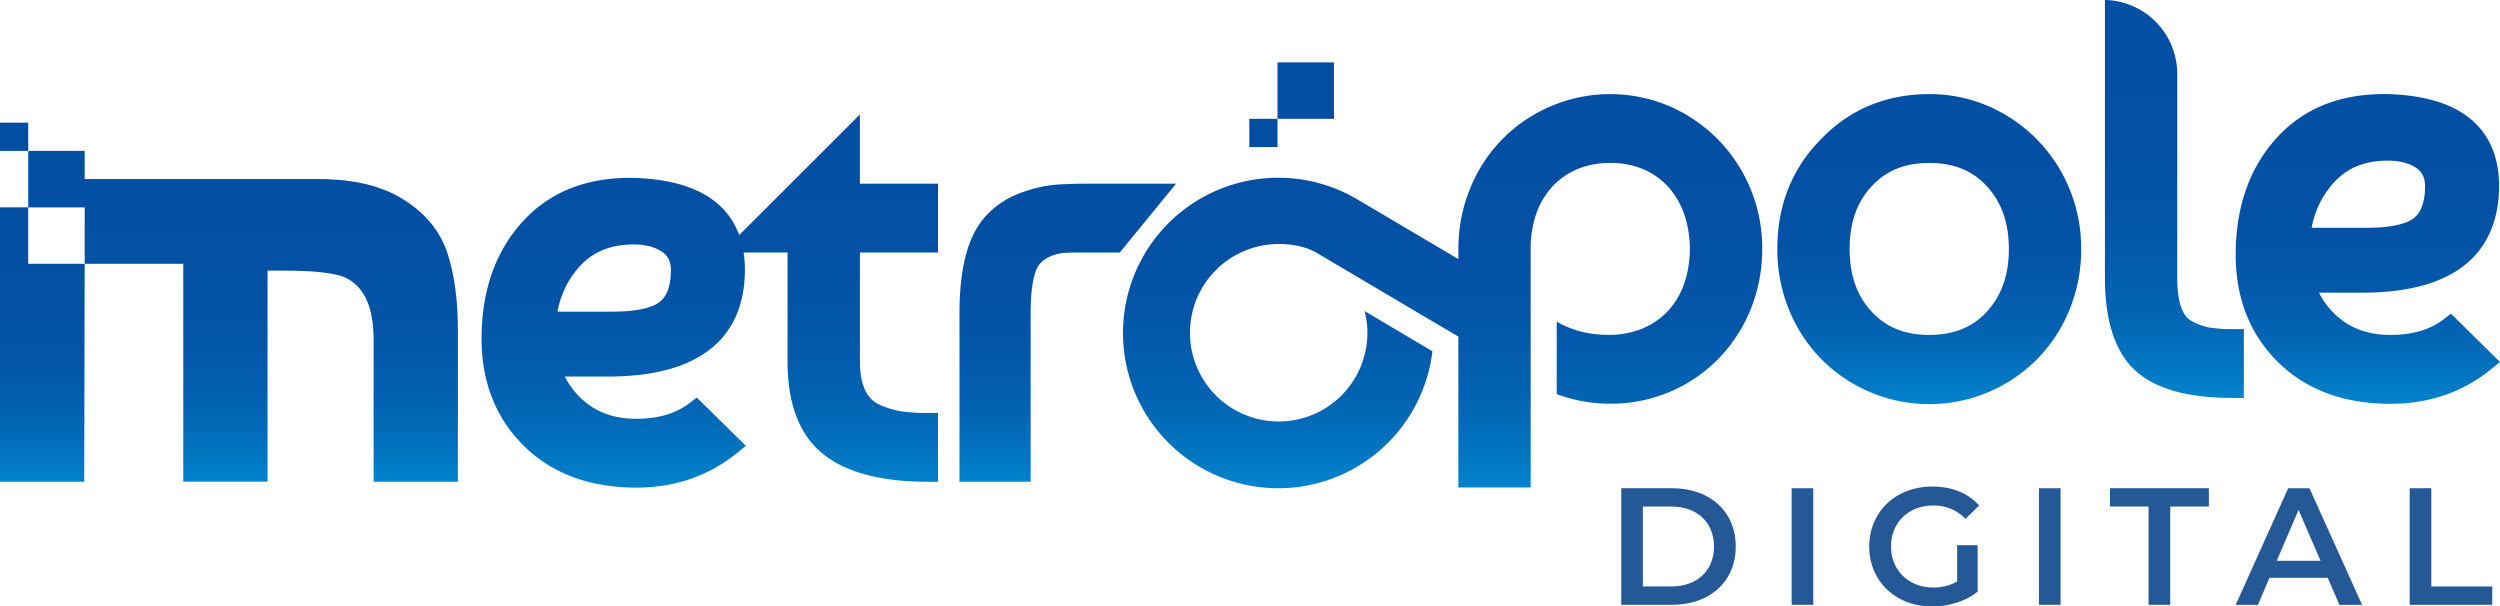 <?xml version="1.0" encoding="UTF-8" standalone="no"?>
<svg
   id="Camada_1"
   data-name="Camada 1"
   viewBox="0 0 1571.97 381.33"
   version="1.1"
   width="1571.97"
   height="381.33"
   xmlns:xlink="http://www.w3.org/1999/xlink"
   xmlns="http://www.w3.org/2000/svg"
   xmlns:svg="http://www.w3.org/2000/svg">
  <defs
     id="defs466">
    <style
       id="style442">.cls-1{fill:#255897;}.cls-2{fill:url(#linear-gradient);}.cls-3{fill:url(#linear-gradient-2);}.cls-4{fill:#034ea2;}.cls-5{fill:url(#linear-gradient-3);}.cls-6{fill:url(#linear-gradient-4);}.cls-7{fill:url(#linear-gradient-5);}.cls-8{fill:url(#linear-gradient-6);}.cls-9{fill:url(#linear-gradient-7);}.cls-10{fill:url(#linear-gradient-8);}</style>
    <linearGradient
       id="linear-gradient"
       x1="326.31"
       y1="679.68"
       x2="326.31"
       y2="408.39"
       gradientUnits="userSpaceOnUse">
      <stop
         offset="0"
         stop-color="#00a1e4"
         id="stop444" />
      <stop
         offset="0.07"
         stop-color="#018cd4"
         id="stop446" />
      <stop
         offset="0.16"
         stop-color="#0276c1"
         id="stop448" />
      <stop
         offset="0.27"
         stop-color="#0264b3"
         id="stop450" />
      <stop
         offset="0.41"
         stop-color="#0357a9"
         id="stop452" />
      <stop
         offset="0.58"
         stop-color="#0350a4"
         id="stop454" />
      <stop
         offset="1"
         stop-color="#034ea2"
         id="stop456" />
    </linearGradient>
    <linearGradient
       id="linear-gradient-2"
       x1="200.62"
       y1="675"
       x2="200.62"
       y2="449.99"
       xlink:href="#linear-gradient" />
    <linearGradient
       id="linear-gradient-3"
       x1="1541.21"
       y1="632.57"
       x2="1541.21"
       y2="306.23"
       xlink:href="#linear-gradient"
       gradientTransform="translate(-174,-349.34)" />
    <linearGradient
       id="linear-gradient-4"
       x1="1662.9"
       y1="628.89"
       x2="1662.9"
       y2="374.91"
       xlink:href="#linear-gradient"
       gradientTransform="translate(-174,-349.34)" />
    <linearGradient
       id="linear-gradient-5"
       x1="620.32"
       y1="686.86"
       x2="620.32"
       y2="380.86"
       xlink:href="#linear-gradient"
       gradientTransform="translate(-174,-349.34)" />
    <linearGradient
       id="linear-gradient-6"
       x1="845.42"
       y1="676.96"
       x2="845.42"
       y2="432.56"
       xlink:href="#linear-gradient"
       gradientTransform="translate(-174,-349.34)" />
    <linearGradient
       id="linear-gradient-7"
       x1="1387.09"
       y1="628.88"
       x2="1387.09"
       y2="374.99"
       xlink:href="#linear-gradient"
       gradientTransform="translate(-174,-349.34)" />
    <linearGradient
       id="linear-gradient-8"
       x1="1081.4"
       y1="688.51"
       x2="1081.4"
       y2="365.89"
       xlink:href="#linear-gradient"
       gradientTransform="translate(-174,-349.34)" />
    <linearGradient
       xlink:href="#linear-gradient"
       id="linearGradient724"
       gradientUnits="userSpaceOnUse"
       x1="326.31"
       y1="679.68"
       x2="326.31"
       y2="408.39"
       gradientTransform="translate(-174,-349.34)" />
  </defs>
  <path
     class="cls-1"
     d="m 1019.42,306.99 h 32 c 23.77,0 40,14.66 40,36.65 0,21.99 -16.23,36.65 -40,36.65 h -32 z m 31.41,61.78 c 16.34,0 26.92,-10 26.92,-25.13 0,-15.13 -10.58,-25.14 -26.92,-25.14 H 1033 v 50.27 z"
     id="path468" />
  <path
     class="cls-1"
     d="m 1126.55,306.99 h 13.61 v 73.3 h -13.61 z"
     id="path470" />
  <path
     class="cls-1"
     d="m 1230.64,342.8 h 12.88 v 29.21 c -7.65,6.18 -18.33,9.32 -28.69,9.32 -22.73,0 -39.48,-15.81 -39.48,-37.69 0,-21.88 16.75,-37.7 39.68,-37.7 12.26,0 22.52,4.08 29.43,11.94 l -8.59,8.37 a 27.19,27.19 0 0 0 -20.21,-8.37 c -15.6,0 -26.6,10.57 -26.6,25.76 0,14.87 11,25.76 26.5,25.76 a 29.67,29.67 0 0 0 15.08,-3.77 z"
     id="path472" />
  <path
     class="cls-1"
     d="m 1282.06,306.99 h 13.61 v 73.3 h -13.61 z"
     id="path474" />
  <path
     class="cls-1"
     d="m 1351,318.5 h -24.29 v -11.51 h 62.2 v 11.51 h -24.3 v 61.79 H 1351 Z"
     id="path476" />
  <path
     class="cls-1"
     d="M 1463.64,363.32 H 1427 l -7.23,17 h -14 l 33,-73.3 h 13.4 l 33.09,73.3 H 1471 Z m -4.5,-10.68 -13.83,-32 -13.71,32 z"
     id="path478" />
  <path
     class="cls-1"
     d="m 1515.17,306.99 h 13.61 v 61.78 h 38.32 v 11.52 h -51.93 z"
     id="path480" />
  <path
     class="cls-2"
     d="m 281.67,160.18 c -4.45,-14.2 -13.78,-25.83 -27.73,-34.57 v 0 c -13.4,-8.62 -31.38,-13 -53.42,-13 H 53.24 V 94.87 H 17.75 v 17.79 0 17.75 h 35.49 v 35.45 h 62 v 137 h 53 V 170.16 H 179 c 25,0 35.05,2.64 39.14,4.86 11.29,6 16.78,18.7 16.78,38.79 v 89.09 h 53 v -95.42 c 0,-18.18 -2.1,-34.1 -6.25,-47.3 z"
     id="path482"
     style="fill:url(#linearGradient724)" />
  <polygon
     class="cls-3"
     points="227.24,515.2 191.75,515.2 191.75,479.71 174,479.71 174,652.24 226.97,652.24 "
     id="polygon484"
     style="fill:url(#linear-gradient-2)"
     transform="translate(-174,-349.34)" />
  <rect
     class="cls-4"
     x="0"
     y="77.13"
     width="17.75"
     height="17.75"
     id="rect486" />
  <rect
     class="cls-4"
     x="803.29"
     y="39.22"
     width="35.49"
     height="35.49"
     id="rect488" />
  <rect
     class="cls-4"
     x="785.54"
     y="74.71"
     width="17.75"
     height="17.75"
     id="rect490" />
  <path
     class="cls-5"
     d="m 1389.24,205.95 a 37.7,37.7 0 0 1 -10.87,-3.91 c -3,-1.57 -5.15,-4.27 -6.66,-8.27 -1.78,-4.7 -2.68,-11.11 -2.68,-19.05 V 46.17 A 46.51,46.51 0 0 0 1324.17,0 h -0.62 v 174.72 c 0,27 6.39,46.54 19,58.17 12.61,11.63 32.89,17.34 62,17.34 h 6.36 v -43.28 h -6.36 a 92.7,92.7 0 0 1 -15.31,-1 z"
     id="path492"
     style="fill:url(#linear-gradient-3)" />
  <path
     class="cls-6"
     d="m 1541.13,197.23 -4.39,3.41 c -8.52,6.6 -19.82,9.95 -33.59,9.95 -15.31,0 -27.31,-4.83 -36.7,-14.76 a 49.42,49.42 0 0 1 -7.76,-10.8 l -0.55,-1 h 27.17 c 71.13,0 86.06,-36.51 86.06,-67.14 0,-25 -11.79,-55.35 -68,-57.66 -29.92,-1 -54.06,8.1 -71.54,27.16 -17.29,18.83 -26.06,43.67 -26.06,73.82 0,27.37 9,50.07 26.64,67.49 17.64,17.42 41.44,26.21 70.71,26.21 24.2,0 45.51,-7.34 63.32,-21.8 l 5.53,-4.48 z m -23.35,-60.08 c -3.53,2.79 -11.59,6.1 -29.92,6.1 h -34.34 l 0.18,-0.85 a 57.55,57.55 0 0 1 12,-25.55 c 8.64,-10.66 20.3,-15.84 35.64,-15.84 7.4,0 13.43,1.53 17.92,4.56 3.8,2.56 5.57,6.26 5.57,11.65 -0.02,9.54 -2.39,16.25 -7.05,19.93 z"
     id="path494"
     style="fill:url(#linear-gradient-4)" />
  <path
     class="cls-7"
     d="m 540.69,71.93 -75.89,75.88 -0.4,-1 c -8.45,-21.75 -30,-33.49 -64,-34.89 -30,-1 -54.08,8.13 -71.54,27.16 -17.29,18.83 -26.06,43.67 -26.06,73.82 0,27.37 9,50.08 26.64,67.49 17.64,17.41 41.45,26.21 70.71,26.21 24.2,0 45.51,-7.34 63.33,-21.8 l 5.52,-4.48 -30.87,-30.36 -4.39,3.41 c -8.52,6.6 -19.82,9.95 -33.59,9.95 -15.31,0 -27.31,-4.83 -36.69,-14.76 a 49.37,49.37 0 0 1 -7.77,-10.8 l -0.55,-1 h 27.18 c 71.13,0 86.06,-36.51 86.06,-67.14 a 71.49,71.49 0 0 0 -0.69,-10 l -0.11,-0.81 h 27.63 v 68.62 c 0,26.67 7.53,46.21 22.4,58.1 14.43,11.56 36.59,17.41 65.85,17.41 h 6.35 v -43.28 h -6.35 a 113.12,113.12 0 0 1 -16.7,-1 56.49,56.49 0 0 1 -13.54,-4.1 17.75,17.75 0 0 1 -9,-8.85 c -2.33,-4.64 -3.51,-10.79 -3.51,-18.26 v -68.68 h 49.13 v -43.28 h -49.15 z m -125.9,117.93 v 0 c -3.53,2.79 -11.58,6.1 -29.92,6.1 h -34.33 l 0.17,-0.85 a 57.46,57.46 0 0 1 12,-25.55 c 8.63,-10.66 20.29,-15.84 35.64,-15.84 7.4,0 13.43,1.53 17.92,4.56 3.8,2.56 5.57,6.26 5.57,11.65 -0.01,9.54 -2.38,16.25 -7.05,19.93 z"
     id="path496"
     style="fill:url(#linear-gradient-5)" />
  <path
     class="cls-8"
     d="m 685.37,115.49 c -9.55,0 -17.27,0.25 -22.94,0.76 a 83.31,83.31 0 0 0 -20.75,5.09 54.65,54.65 0 0 0 -20.91,13.53 c -11.75,12 -17.46,32.42 -17.46,62.32 V 302.9 h 44.74 V 197.19 c 0,-20.88 3.37,-28.27 5.37,-30.8 a 17.87,17.87 0 0 1 7,-5.16 28.76,28.76 0 0 1 7.66,-2.11 c 2.55,-0.23 6.26,-0.35 10.72,-0.35 h 25.31 l 35.4,-43.28 z"
     id="path498"
     style="fill:url(#linear-gradient-6)" />
  <path
     class="cls-9"
     d="m 1301.21,118.6 a 96.42,96.42 0 0 0 -50.81,-51.79 92.5,92.5 0 0 0 -37.31,-7.63 c -27.15,0 -50.11,9.59 -68.24,28.48 -18.11,18.39 -27.29,41.56 -27.29,68.87 a 100,100 0 0 0 7.2,37.88 96.25,96.25 0 0 0 20.08,31 95.52,95.52 0 0 0 136.5,0 96.31,96.31 0 0 0 20.08,-31 100.09,100.09 0 0 0 7.19,-37.87 97.89,97.89 0 0 0 -7.4,-37.94 z m -88.12,92 c -15.28,0 -27.15,-4.81 -36.27,-14.71 -9.28,-10 -13.79,-22.89 -13.79,-39.35 0,-16.46 4.51,-29.34 13.79,-39.36 9.28,-10.02 21,-14.71 36.27,-14.71 15.49,0 27.4,4.86 36.41,14.84 9.18,10.16 13.65,23 13.65,39.23 0,16.23 -4.47,29.06 -13.65,39.22 -9.01,9.97 -20.92,14.83 -36.41,14.83 z"
     id="path500"
     style="fill:url(#linear-gradient-7)" />
  <path
     class="cls-10"
     d="m 1080.22,87.66 v 0 a 97.34,97.34 0 0 0 -30.36,-20.83 95.2,95.2 0 0 0 -74.78,0 94.13,94.13 0 0 0 -50.65,51.62 99.16,99.16 0 0 0 -7.4,38.11 v 6.36 l -63.26,-37.37 a 97.62,97.62 0 1 0 46.87,95.68 v -0.39 l -42.56,-25.21 0.31,1.37 a 55,55 0 0 1 1.43,12.23 55.79,55.79 0 1 1 -55.79,-55.79 c 9.95,0 18,2 24.68,6 L 917,211.66 v 94.87 h 45.47 v -150 a 66.07,66.07 0 0 1 3.62,-22.42 48.91,48.91 0 0 1 10.13,-16.92 45.34,45.34 0 0 1 15.65,-10.86 53.22,53.22 0 0 1 20.65,-3.87 52,52 0 0 1 20.92,4 45.42,45.42 0 0 1 15.5,11 50.75,50.75 0 0 1 10,17 68.93,68.93 0 0 1 0,44.09 49.37,49.37 0 0 1 -10.15,17 46.42,46.42 0 0 1 -16,11 54.46,54.46 0 0 1 -21.35,4 c -11.86,0 -22.23,-2.54 -31.7,-7.78 l -0.9,-0.5 v 45.57 l 0.4,0.14 a 96.72,96.72 0 0 0 33.29,5.86 94.39,94.39 0 0 0 68.26,-28.5 96.45,96.45 0 0 0 20.07,-31 100.14,100.14 0 0 0 7.2,-37.88 97.54,97.54 0 0 0 -27.84,-68.8 z"
     id="path502"
     style="fill:url(#linear-gradient-8)" />
</svg>
